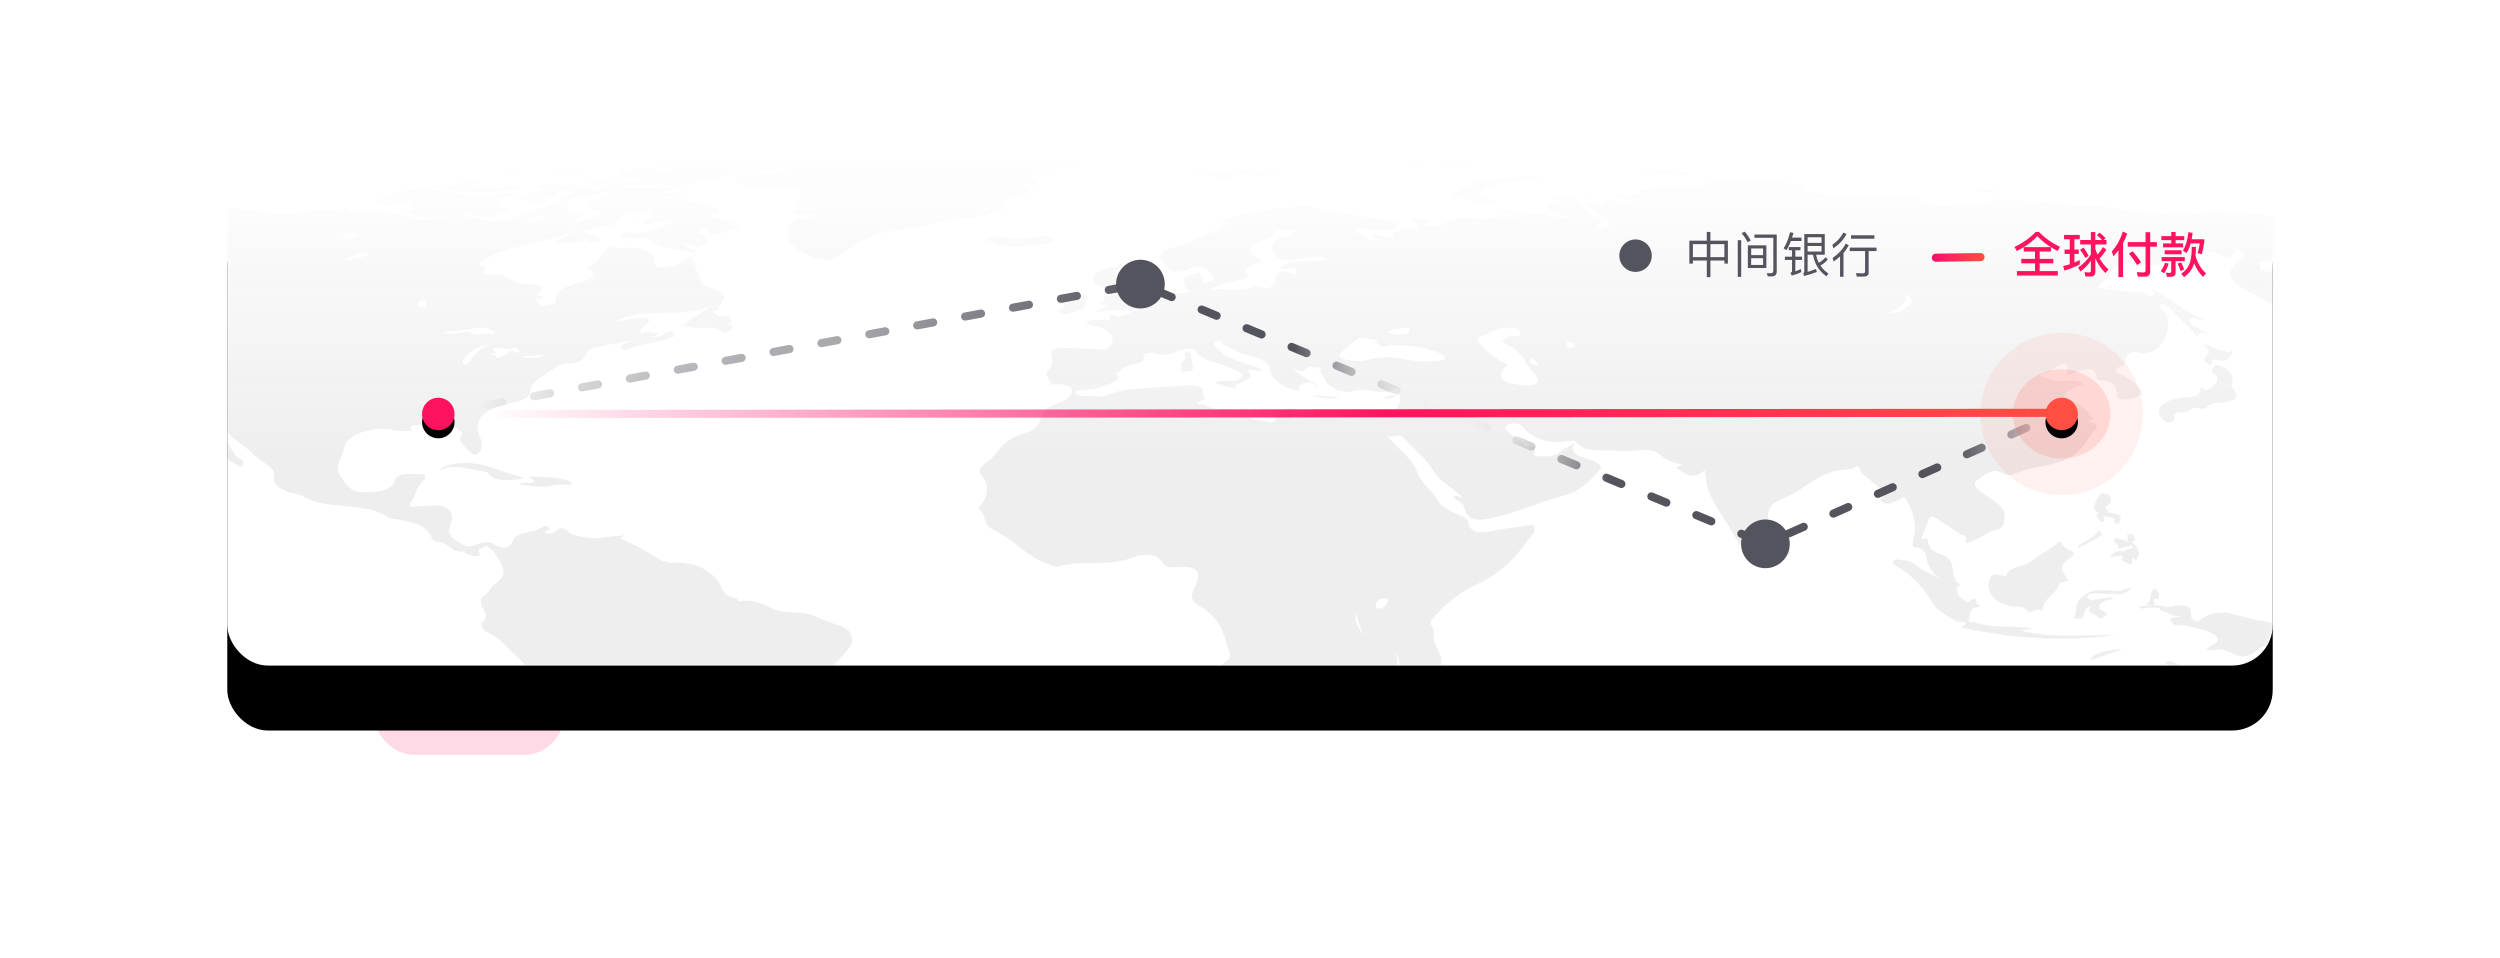 <svg xmlns="http://www.w3.org/2000/svg" xmlns:xlink="http://www.w3.org/1999/xlink" width="616" height="236" viewBox="0 0 616 236">
  <defs>
    <rect id="direct-and-efficient-cn-a" width="504" height="124" x="0" y="0" rx="10"/>
    <filter id="direct-and-efficient-cn-b" width="136.5%" height="248.4%" x="-18.3%" y="-61.3%" filterUnits="objectBoundingBox">
      <feOffset dy="16" in="SourceAlpha" result="shadowOffsetOuter1"/>
      <feGaussianBlur in="shadowOffsetOuter1" result="shadowBlurOuter1" stdDeviation="28"/>
      <feColorMatrix in="shadowBlurOuter1" values="0 0 0 0 0.165   0 0 0 0 0.165   0 0 0 0 0.165  0 0 0 0.16 0"/>
    </filter>
    <linearGradient id="direct-and-efficient-cn-c" x1="50.384%" x2="50.384%" y1="-1.174%" y2="40.788%">
      <stop offset="0%" stop-color="#2A2A2A" stop-opacity="0"/>
      <stop offset="100%" stop-color="#2A2A2A" stop-opacity=".08"/>
    </linearGradient>
    <linearGradient id="direct-and-efficient-cn-e" x1="2.866%" x2="100%" y1="50%" y2="50%">
      <stop offset="0%" stop-color="#54545E" stop-opacity="0"/>
      <stop offset="23.044%" stop-color="#A9A9AE"/>
      <stop offset="42.24%" stop-color="#54545E"/>
      <stop offset="51.459%" stop-color="#54545E"/>
      <stop offset="61.293%" stop-color="#FFF" stop-opacity="0"/>
      <stop offset="71.197%" stop-color="#54545E"/>
      <stop offset="80.758%" stop-color="#54545E"/>
      <stop offset="92.979%" stop-color="#54545E"/>
      <stop offset="100%" stop-color="#54545E" stop-opacity="0"/>
    </linearGradient>
    <circle id="direct-and-efficient-cn-g" cx="52" cy="62" r="4"/>
    <filter id="direct-and-efficient-cn-f" width="425%" height="425%" x="-162.5%" y="-137.5%" filterUnits="objectBoundingBox">
      <feOffset dy="2" in="SourceAlpha" result="shadowOffsetOuter1"/>
      <feGaussianBlur in="shadowOffsetOuter1" result="shadowBlurOuter1" stdDeviation="4"/>
      <feColorMatrix in="shadowBlurOuter1" values="0 0 0 0 1   0 0 0 0 0.075   0 0 0 0 0.373  0 0 0 0.237 0"/>
    </filter>
    <linearGradient id="direct-and-efficient-cn-h" x1="0%" x2="100%" y1="48.635%" y2="51.365%">
      <stop offset="0%" stop-color="#F80F6B"/>
      <stop offset="100%" stop-color="#FF4F42"/>
    </linearGradient>
    <circle id="direct-and-efficient-cn-j" cx="452" cy="62" r="4"/>
    <filter id="direct-and-efficient-cn-i" width="425%" height="425%" x="-162.5%" y="-137.5%" filterUnits="objectBoundingBox">
      <feOffset dy="2" in="SourceAlpha" result="shadowOffsetOuter1"/>
      <feGaussianBlur in="shadowOffsetOuter1" result="shadowBlurOuter1" stdDeviation="4"/>
      <feColorMatrix in="shadowBlurOuter1" values="0 0 0 0 1   0 0 0 0 0.31   0 0 0 0 0.259  0 0 0 0.24 0"/>
    </filter>
    <linearGradient id="direct-and-efficient-cn-k" x1="1.363%" x2="100%" y1="2.401%" y2="2.401%">
      <stop offset="0%" stop-color="#F80F6B" stop-opacity="0"/>
      <stop offset="57.081%" stop-color="#FF135F"/>
      <stop offset="100%" stop-color="#FF4F42"/>
    </linearGradient>
  </defs>
  <g fill="none" fill-rule="evenodd" transform="translate(56 40)">
    <rect width="36" height="38" x="18" y="96" fill="#FF4F42" fill-rule="nonzero" opacity=".5" rx="5"/>
    <rect width="47" height="50" x="36" y="96" fill="#FF135F" fill-rule="nonzero" opacity=".16" rx="10"/>
    <mask id="direct-and-efficient-cn-d" fill="#fff">
      <use xlink:href="#direct-and-efficient-cn-a"/>
    </mask>
    <g fill-rule="nonzero">
      <use fill="#000" filter="url(#direct-and-efficient-cn-b)" xlink:href="#direct-and-efficient-cn-a"/>
      <use fill="#FFF" xlink:href="#direct-and-efficient-cn-a"/>
    </g>
    <path fill="url(#direct-and-efficient-cn-c)" fill-rule="nonzero" d="M468.507,94.687 C467.601,94.438 465.883,95.744 465.937,94.719 C465.979,93.913 464.06,93.513 465.416,92.615 C466.521,92.788 467.524,93.075 468.228,93.566 C468.118,92.982 468.505,92.295 468.046,91.785 C468.285,91.724 468.541,91.607 468.758,91.614 C469.232,91.629 469.778,91.631 469.829,92.026 C469.884,92.445 470.206,93.129 469.944,93.241 C468.712,93.77 469.704,93.736 469.989,94.084 C470.955,95.265 471.565,96.571 470.226,98.153 C469.975,97.9 469.786,97.711 469.503,97.427 C469.141,98.075 469.849,98.669 468.81,99.123 C468.195,98.507 466.33,98.42 466.985,97.255 C467.058,97.125 466.871,96.835 466.84,96.839 C466.095,96.951 465.352,97.083 464.616,97.235 C464.412,97.277 464.233,97.396 464.042,97.479 C464.04,97.33 463.943,97.156 464.05,97.035 C464.74,96.26 465.492,95.549 467.153,95.889 C467.37,95.933 468.079,95.668 468.072,95.608 C468.021,95.11 470.604,95.062 468.946,94.338 C468.988,94.542 468.718,94.745 468.507,94.687 Z M225.995,35.616 C228.672,34.187 230.566,32.125 235.249,32.187 C238.539,32.231 235.592,30.738 235.668,29.997 C235.734,29.357 235.34,28.623 236.228,28.191 C237.197,27.72 238.519,27.486 239.689,27.148 C239.571,27.997 240.969,28.746 240.137,29.721 C242.306,29.286 244.461,29.421 242.311,27.3 C240.229,25.251 239.001,25.329 236.202,26.519 C234.41,27.282 231.96,26.887 231.418,25.744 C230.752,24.342 228.503,22.325 231.759,21.367 C237.137,19.789 241.83,17.842 245.757,15.25 C246.11,15.018 247.711,14.463 245.545,14.392 C244.919,14.371 244.269,14.603 243.549,14.598 C246.954,13.422 250.556,12.509 254.445,11.97 C256.636,11.667 258.817,11.297 261.044,11.123 C264.206,10.877 267.697,10.634 270.384,11.579 C275.143,13.257 280.93,12.851 285.698,14.326 C286.912,14.702 288.793,14.794 288.558,15.766 C288.334,16.693 286.532,16.874 285.132,16.827 C282.539,16.741 279.965,16.499 277.586,16.336 C279.252,17.664 280.333,19.562 284.386,19.283 C283.902,18.646 281.54,18.929 282.235,18.13 C282.881,17.387 284.28,18.269 285.312,18.201 C285.74,18.172 288.366,19.469 287.055,17.551 C286.937,17.377 289.372,16.49 290.779,16.151 C291.545,15.966 293.273,16.906 293.401,16.246 C293.55,15.474 292.213,14.624 291.38,13.643 C292.784,13.775 294.162,13.831 295.44,14.057 C296.056,14.167 297.716,14.527 295.589,14.971 C295.37,15.018 295.242,15.21 295.071,15.334 C295.575,15.483 296.051,15.693 296.589,15.767 C297.41,15.879 297.974,15.628 298.732,15.351 C301.558,14.316 304.254,12.962 308.19,13.909 C309.471,14.217 311.398,13.639 313.037,13.582 C314.092,13.545 315.602,12.311 316.213,13.831 C316.66,13.727 317.108,13.623 317.556,13.519 C317.213,13.303 316.884,13.078 316.525,12.871 C315.688,12.389 313.799,12.808 313.573,11.797 C314.719,11.93 315.851,12.121 317.011,12.187 C321.693,12.451 326.175,13.158 331.011,14.051 C329.546,12.815 326.3,13.157 326.026,11.541 C325.991,11.332 324.748,10.993 325.398,10.868 C327.74,10.419 325.946,7.931 329.109,8.359 C330.435,8.539 332.65,8.635 333.322,9.762 C334.186,11.214 335.481,12.547 337.507,13.535 C338.615,14.077 338.793,14.492 338.058,15.182 C337.685,15.534 337.139,16.233 337.276,16.286 C338.297,16.681 339.03,16.027 339.779,15.786 C340.431,15.577 341.092,14.979 340.404,14.484 C338.688,13.253 336.902,12.05 335.072,10.87 C334.699,10.63 334.202,10.387 334.825,10.197 C337.689,9.321 335.314,9.151 334.035,8.783 C337.212,8.366 337.194,10.242 339.174,10.727 C338.302,9.765 339.005,9.287 340.468,9.269 C341.788,9.253 343.1,9.477 345.356,9.68 C343.887,9.063 343.101,8.733 341.866,8.215 C345.093,8.033 347.593,7.892 350.142,7.749 C349.352,7.52 348.601,7.303 347.852,7.086 C348.843,6.87 349.819,6.623 350.829,6.443 C355.738,5.569 361.213,5.913 365.696,4.865 C369.104,4.07 371.937,3.671 374.787,4.358 C378.845,5.338 383.724,4.124 387.37,5.674 C390.342,6.942 386.213,6.803 386.073,7.526 C390.046,6.638 393.266,8.579 397.377,8.114 C399.974,7.82 402.554,9.152 405.293,8.649 C406.871,8.36 408.092,7.932 409.989,8.011 C413.97,8.176 417.243,8.913 419.952,10.395 C422.425,11.751 425.188,9.86 427.89,10.373 C429.529,10.684 431.694,10.258 433.658,10.161 C433.389,9.908 433.131,9.665 432.873,9.423 C433.686,9.255 434.553,8.907 435.304,8.947 C441.793,9.288 448.36,9.467 454.414,10.771 C454.705,10.833 455.032,10.928 455.326,10.899 C463.873,10.055 470.993,13.136 479.343,12.511 C482.95,12.242 485.787,12.838 488.938,13.299 C487.97,12.936 487.001,12.572 485.645,12.064 C496.662,12.018 506.371,13.439 515.961,15.09 C519.209,15.651 522.674,15.905 526.013,16.339 C527.008,16.469 527.879,16.739 527.975,17.44 C528.225,19.285 526.548,18.924 524.575,18.661 C521.87,18.3 519.485,17.517 516.479,17.491 C515.004,17.478 514.889,17.852 514.338,18.296 C513.483,18.984 514.656,19.018 515.142,19.204 C518.611,20.539 518.622,20.527 515.643,21.42 C513.66,22.014 511.841,22.733 511.195,24.02 C510.934,24.541 510.501,24.302 510.258,24.209 C507.312,23.078 504.019,24.459 500.932,24.395 C500.74,24.391 500.502,24.565 500.286,24.657 C501.622,25.151 499.989,26.707 501.899,26.78 C504.784,26.89 504.963,28.686 508.505,28.998 C506.774,29.232 506.282,29.299 505.791,29.365 C507.788,30.164 506.757,31.485 506.888,32.607 C506.909,32.786 507.558,33.202 506.979,33.09 C504.299,32.57 509.252,38.628 503.027,34.705 C501.29,33.616 499.365,32.626 497.549,31.574 C492.389,28.596 492.263,27.035 496.537,23.328 C497.891,22.157 495.473,21.838 494.851,21.108 C494.645,21.235 494.439,21.362 494.233,21.489 C496.716,22.565 492.863,22.679 493.002,23.399 C491.799,23.331 490.906,23.034 490.223,22.473 C489.23,21.659 487.553,22.008 486.19,22.193 C484.646,22.403 485.051,23.366 484.574,23.974 C483.98,24.731 485.494,24.603 486.094,24.862 C486.346,24.97 486.541,25.119 486.762,25.25 C486.405,25.335 486.021,25.504 485.694,25.491 C483.713,25.411 481.424,26.34 479.714,25.064 C479.32,24.771 477.479,24.456 475.794,25.105 C474.642,25.549 472.639,25.398 471.117,25.275 C468.033,25.027 465.165,24.584 464.084,27.254 C463.66,28.302 462.276,29.293 461.187,30.262 C460.526,30.851 460.963,30.918 461.772,31.022 C462.805,31.155 463.801,31.354 464.836,31.529 C465.162,30.738 463.87,30.856 462.597,30.643 C463.497,30.511 464.355,30.363 464.367,30.388 C465.536,32.88 470.615,31.024 472.742,32.465 C473.02,32.654 473.563,33.238 474.555,32.737 C475.651,32.185 474.217,31.983 474.315,31.278 C479.182,33.597 481.975,36.777 487.142,38.832 C485.558,39.001 484.326,37.816 483.746,38.514 C483.037,39.368 484.244,40.25 485.551,40.83 C486.421,41.217 487.234,41.643 488.434,42.228 C487.082,42.346 485.572,41.129 485.636,43.042 C483.213,40.571 481.053,38.351 478.824,36.153 C478.239,35.577 477.409,34.674 476.259,35.056 C475.492,35.312 476.514,36.247 477.141,36.795 C479.356,38.736 478.052,44.277 475.003,46.203 C473.903,46.898 472.72,47.244 471.257,46.937 C468.414,46.343 468.073,47.642 467.677,48.692 C467.515,49.121 468.023,49.655 467.174,49.988 C464.167,51.168 465.439,51.811 467.335,52.659 C468.753,53.294 469.768,54.244 470.791,55.125 C472.731,56.803 471.678,57.857 468.14,58.372 C466.599,58.596 465.818,58.373 465.675,57.459 C465.399,55.724 465.42,53.85 461.396,53.651 C461.127,53.637 460.709,53.485 460.697,53.366 C460.28,49.18 456.418,51.556 453.141,52.494 C453.272,51.752 453.467,51.022 453.486,50.301 C453.492,50.086 453.086,49.815 452.73,49.714 C452.102,49.535 451.66,49.821 451.113,50.088 C449.784,50.735 449.321,52.003 447.144,52.06 C447.017,52.063 446.747,52.333 446.746,52.468 C446.742,53.032 451.339,54.077 452.244,53.913 C454.016,53.591 456.181,53.727 457.018,54.405 C458.071,55.258 455.57,54.917 455.127,55.407 C454.228,56.402 450.483,57.172 454.26,58.532 C456.221,59.24 457.376,60.638 458.889,61.724 C457.315,62.364 462.131,63.283 458.01,63.736 C462.782,64.557 459.787,66.168 458.871,67.595 C457.417,69.863 456.065,72.042 452.188,73.551 C448.655,74.929 444.391,75.038 441.211,76.415 C438.868,77.432 438.77,77.2 436.947,76.339 C434.92,75.384 432.884,77.134 431.312,78.192 C430.081,79.021 430.525,79.76 431.35,80.545 C433.711,82.801 438.281,84.21 437.917,87.507 C437.784,88.697 438.051,89.981 435.687,90.593 C433.32,91.207 432.016,92.578 429.921,93.348 C429.461,93.518 429.008,93.697 428.552,93.872 C428.479,93.534 428.203,93.169 428.368,92.864 C428.919,91.837 427.346,91.953 426.887,91.572 C425.066,90.059 422.696,88.879 420.745,87.457 C420.317,87.145 419.699,87.152 419.499,87.58 C418.797,89.081 418.139,90.592 417.621,92.108 C417.351,92.9 417.907,93.073 418.805,92.44 C419.261,93.99 419.152,95.572 421.978,96.456 C426.398,97.842 424.41,101.204 426.166,103.45 C426.303,103.628 427.706,104.019 426.458,104.545 C426.327,104.6 426.21,104.641 426.104,104.668 C426.309,105.022 426.315,105.435 426.275,105.947 C426.204,106.813 427.812,107.62 428.694,108.447 C428.722,108.473 428.985,108.454 429.024,108.417 C431.784,105.859 430.329,109.446 431.763,108.956 C431.828,108.934 432.134,109.364 431.201,109.591 C428.674,110.206 429.697,111.625 429.144,112.674 C428.644,113.623 430.332,113.143 430.937,113.379 C434.913,114.936 440.056,113.969 444.785,114.874 C443.636,115.073 442.914,115.199 441.927,115.37 C449.431,117.323 457.621,116.389 465.451,116.507 C451.87,118.241 439.28,117.212 426.996,114.593 C430.348,112.843 426.928,113.508 426.133,113.092 C423.63,111.786 421.252,110.312 420.089,108.406 C418.218,105.365 415.951,102.511 412.351,100.097 C411.444,99.491 409.47,98.851 410.819,97.947 C411.277,97.641 414.689,98.137 415.486,98.816 C417.236,100.312 419.534,101.401 421.89,102.445 C420.076,101.165 419.007,99.587 418.724,97.609 C418.59,96.678 418.287,94.98 415.459,94.796 C415.232,94.782 415.223,93.6 415.409,92.975 C416.459,89.444 415.454,86.176 413.658,82.991 C413.125,82.053 412.556,82.872 412.067,83.066 C410.846,83.551 409.808,84.412 408.158,83.922 C406.556,83.448 407.9,82.627 407.95,81.992 C408.078,80.36 406.1,79.501 404.876,78.371 C403.935,77.505 402.591,76.816 402.279,75.692 C402.137,75.183 401.969,74.217 400.553,75.361 C400.383,75.499 400.019,75.635 399.753,75.643 C391.74,75.872 389.1,80.639 383.536,82.748 C377.268,85.132 380.934,88.327 379.029,90.962 C377.995,92.395 376.419,93.675 374.262,94.433 C372.966,94.889 372.278,93.793 371.986,93.175 C369.791,88.566 365.755,84.375 364.616,79.513 C364.343,78.36 364.264,77.184 364.074,75.878 C362.864,76.611 361.809,77.631 360.314,77.159 C358.913,76.718 357.959,75.808 356.806,75.105 C357.431,74.91 358.057,74.714 358.682,74.519 C356.269,74.084 354.389,73.278 352.986,72.008 C350.572,69.831 346.689,71.498 343.574,71.134 C339.614,70.673 334.422,71.982 332.278,68.744 C332.196,68.621 331.652,68.502 331.408,68.551 C326.245,69.583 321.938,68.465 319.337,65.321 C318.622,64.46 317.524,64.119 316.106,64.432 C314.408,64.807 314.845,65.687 315.488,66.283 C316.701,67.408 318.557,68.328 319.409,69.529 C320.096,70.499 320.311,70.118 321.374,69.83 C322.111,69.631 321.928,70.396 322.144,70.732 C322.507,71.294 321.097,72.41 322.858,72.403 C324.388,72.398 326.282,72.733 327.686,71.771 C328.821,70.993 330.099,70.287 331.962,69.158 C329.861,72.985 336.234,72.603 338.111,74.462 C338.752,75.098 338.534,75.34 338.153,75.782 C336.038,78.246 333.537,80.939 329.563,82.024 C323.639,83.646 318.409,85.97 312.358,87.472 C306.001,89.055 305.414,87.21 304.6,84.554 C304.493,84.21 303.865,83.935 303.496,83.621 C303.007,83.207 301.972,82.583 302.157,82.403 C302.842,81.736 303.508,82.575 304.524,82.642 C301.925,80.357 298.586,78.383 297.177,75.975 C295.374,72.912 292.128,70.463 289.682,67.686 C288.713,66.592 286.883,68.238 285.694,67.308 C288.32,70.286 292.098,73.108 293.177,76.288 C294.136,79.14 297.231,81.137 298.561,83.76 C299.316,85.256 302.494,86.322 304.764,87.443 C306.169,88.138 305.578,89.114 306.139,89.869 C307.691,91.969 310.695,90.999 313.059,90.545 C315.638,90.049 318.315,89.919 320.918,89.335 C322.644,88.948 322.151,90.949 321.883,91.3 C318.322,95.986 315.161,100.729 307.781,104.036 C303.118,106.136 299.799,109.243 296.993,112.463 C295.743,113.902 297.61,114.822 297.289,116.027 C296.648,118.431 299.132,120.417 299.135,122.86 C299.138,126.228 297.707,128.286 292.683,129.945 C289.395,131.035 285.617,132.744 287.675,136.158 C288.68,137.838 287.568,139.676 284.083,140.326 C282.816,140.563 282.307,141.027 282.313,142.079 C282.33,145.026 271.665,153.35 265.057,152.65 C263.165,152.449 260.866,152.612 259.167,153.156 C257.291,153.758 256.412,152.819 255.065,152.686 C255.42,151.864 254.645,151.102 254.628,150.26 C254.596,148.603 253.447,146.722 251.856,145.374 C249.485,143.371 248.723,141.125 248.483,138.846 C248.175,135.931 245.968,133.596 243.88,131.186 C242.504,129.606 243.615,124.496 246.011,123.01 C246.931,122.441 247.251,121.77 247.04,121.139 C245.635,116.955 245.204,112.509 239.556,109.348 C236.164,107.46 238.265,105.307 238.967,103.366 C239.968,100.614 238.41,99.308 233.842,99.746 C232.162,99.907 231.056,99.735 230.401,98.6 C228.904,96.015 225.039,96.584 222.938,97.428 C217.295,99.703 210.533,97.912 204.871,99.558 C203.814,99.865 202.808,99.149 201.828,98.786 C196.421,96.789 193.928,92.981 189.247,90.82 C185.646,89.163 187.442,86.906 185.014,85.398 C184.819,85.278 186.758,83.426 186.96,82.222 C187.258,80.458 187.496,78.791 185.764,77.002 C184.435,75.633 186.722,74.181 188.025,73.129 C189.774,71.719 190.295,69.954 192.403,68.621 C193.703,67.802 194.867,67.104 196.598,66.651 C200.011,65.759 200.112,63.769 200.798,61.947 C201.717,59.521 207.336,59.375 208.1,56.794 C208.468,55.554 207.476,54.919 205.632,54.71 C204.684,54.603 202.687,54.964 202.803,54.691 C203.316,53.483 200.899,52.495 202.102,51.371 C203.294,50.26 203.519,49.069 203.101,47.814 C202.444,45.842 204.44,45.592 207.044,45.709 C209.988,45.841 212.93,46.016 215.875,46.089 C216.396,46.102 217.258,45.77 217.408,45.491 C217.96,44.467 218.673,43.369 217.629,42.328 C216.566,41.27 215.136,40.396 212.845,40.185 C212.241,40.13 211.544,39.864 211.897,39.412 C212.478,38.669 213.812,38.823 214.882,38.794 C216.115,38.761 218.021,39.526 217.381,37.828 C217.198,37.344 218.102,37.585 218.455,37.686 C221.009,38.416 221.973,37.026 223.697,36.55 C224.252,36.397 224.76,36.206 225.237,35.99 C225.151,36.008 225.057,36.023 224.955,36.035 C221.294,36.462 217.477,36.377 213.754,36.971 C214.815,36.436 215.878,35.902 217.031,35.323 C216.059,35.06 212.96,35.074 216.338,34.084 C215.015,32.617 217.748,33 218.416,32.456 C219.002,31.978 218.191,31.188 217.488,31.127 C213.941,30.821 212.993,29.397 213.567,27.772 C213.812,27.079 215.888,26.609 217.179,26.075 C217.436,25.969 217.909,26.05 218.271,26.012 C219.164,25.916 219.175,24.861 220.582,25.307 C219.94,25.887 219.3,26.466 218.611,27.089 C220.756,27.083 222.806,27.223 220.263,28.875 C220.109,28.975 221.089,29.78 221.722,30.154 C223.459,31.181 223.847,32.88 226.572,33.42 C226.831,33.472 227.118,33.985 227.065,34.006 C226.184,34.357 226.451,35.123 225.995,35.616 Z M80.822,8.165 C79.687,9.727 77.339,10.003 74.831,10.198 C73.898,9.687 72.165,9.158 72.015,8.555 C71.802,7.69 73.869,8.406 74.079,8.241 C75.426,7.187 77.248,6.961 79.242,6.909 C79.821,6.894 80.408,6.92 80.994,6.938 C79.607,6.797 78.254,6.427 76.878,6.237 C76.665,6.207 76.333,5.793 76.432,5.729 C76.762,5.515 77.513,5.184 77.663,5.242 C80.21,6.228 82.38,5.012 84.872,5.141 C87.723,5.288 85.95,5.77 85.969,6.295 C86.328,5.574 90.014,7.297 88.638,5.132 C88.444,4.828 90.455,4.604 91.523,4.767 C95.954,5.445 100.018,5.258 103.911,3.89 C100.986,3.651 97.497,4.471 96.178,2.341 C95.636,1.466 102.077,1.037 108.79,1.749 C107.393,1.265 106.732,1.036 105.355,0.559 C115.608,0.171 124.892,-0.641 134.399,-0.447 C142.753,-0.276 151.208,0.454 159.425,0.097 C167.165,-0.239 174.938,-0.601 182.691,-1 L184.647,-1 C189.364,-0.737 194.147,-0.861 198.85,-0.093 C199.248,0.14 196.536,0.506 198.769,0.57 C199.431,0.589 200.501,0.497 201.342,0.479 C204.325,0.414 207.32,0.454 212,0.454 C207.368,1.276 204.419,1.869 201.391,2.311 C199.862,2.534 199.19,3.61 197.29,3.357 C197.646,3.564 198.145,3.743 198.323,3.986 C198.642,4.421 200.359,4.383 199.64,5.155 C198.904,5.946 198.35,5.47 197.621,5.129 C197.375,5.014 196.79,5.111 196.161,5.111 C197.435,5.777 196.256,7.731 200.385,6.481 C197.121,7.963 193.087,7.983 191.305,9.834 C191.197,9.945 190.858,10.104 190.89,10.125 C191.708,10.658 191.938,11.439 190.963,11.663 C189.798,11.932 188.049,12.135 187.075,11.142 C186.963,11.029 186.308,10.95 186.073,11.018 C185.818,11.092 185.646,11.359 185.665,11.538 C185.675,11.634 186.144,11.774 186.435,11.806 C187.447,11.918 188.472,11.99 190.526,12.166 C187.141,12.819 184.662,13.601 182.033,13.745 C175.638,14.093 170.424,16.26 164.545,16.854 C156.795,17.638 154.386,21.059 149.849,23.442 C149.379,23.689 148.785,23.991 148.187,24.021 C144.023,24.234 138.27,20.711 138.25,18.33 C138.239,16.848 137.469,15.536 139.769,14.23 C141.26,13.385 144.901,14.38 144.447,12.586 C144.37,12.283 142.007,13.488 140.31,13.011 C139.902,12.896 139.242,12.64 139.281,12.518 C139.477,11.909 140.242,11.471 141.365,11.381 C142.471,11.292 143.633,11.361 144.763,11.361 C144.756,11.345 144.718,11.226 144.702,11.226 C138.388,11.421 141.377,9.035 141.236,7.647 C141.146,6.763 140.676,6.207 139.155,6.128 C136.256,5.978 133.314,5.827 130.447,5.935 C127.863,6.032 125.921,5.692 124.409,4.463 C124.973,4.433 125.524,4.404 126.136,4.372 C125.625,4.161 125.186,3.98 124.748,3.799 C125.31,3.668 125.845,3.466 126.438,3.417 C130.328,3.092 134.232,2.8 138.037,2.253 C131.717,1.272 126.432,2.798 120.946,3.843 C119.766,4.069 118.052,3.917 117.301,4.323 C112.159,7.105 105.346,5.043 99.509,5.683 C98.803,5.761 98.091,5.827 96.913,5.945 C101.23,6.799 104.854,5.762 108.596,6.107 C109.184,6.161 109.745,6.345 110.318,6.469 C109.87,6.714 109.503,7.117 108.965,7.179 C103.413,7.814 97.703,7.467 92.031,7.309 C90.898,7.278 91.3,6.876 91.719,6.581 C92.015,6.373 92.306,6.162 92.6,5.953 C92.113,5.87 91.54,5.665 91.158,5.732 C90.652,5.819 89.924,6.115 89.945,6.326 C90.012,7.008 89.281,7.396 88.345,7.317 C87.277,7.228 85.667,8.055 85.05,6.761 C84.81,6.257 84.23,6.693 83.872,6.781 C83.007,6.993 82.168,7.027 81.341,6.968 C81.176,7.369 81.089,7.798 80.822,8.165 Z M-69,33.175 C-68.666,32.922 -68.333,32.664 -68,32.408 C-68.342,32.598 -68.676,32.847 -69,33.175 Z M27.82,17.859 C28.548,18.238 29.244,17.608 29.698,18.039 C28.783,18.282 27.891,18.52 26,19.025 C29.333,18.619 31.535,18.352 35,17.932 C33.24,17.932 32.82,17.934 32.398,17.931 C31.215,17.925 31.645,17.68 32.324,17.356 C30.684,17.539 29.312,17.692 27.82,17.859 Z M35,22.833 C32.13,21.421 30.897,23.596 28,23.989 C31.175,24.24 32.973,23.29 35,22.833 Z M48.251,34.045 C46.964,34.095 47.133,34.66 47.01,35.08 C46.877,35.538 48.091,35.742 48.343,35.708 C49.523,35.549 48.55,34.902 49,34.596 C48.981,34.296 49.009,34.016 48.251,34.045 Z M65.967,41.685 C64.778,41.397 64.458,40.584 62.826,40.737 C59.49,41.048 56.372,41.547 53,41.991 C56.16,42.515 58.022,41.83 60.371,41.617 C60.172,41.806 59.736,42.027 59.901,42.093 C61.649,42.786 63.572,41.993 65.407,42.304 C65.611,42.09 66.136,41.726 65.967,41.685 Z M69.748,45.95 C69.069,46.037 68.127,45.904 67.326,45.816 C63.176,45.362 67.986,47.239 65.263,47.198 C64.867,47.192 64.867,47.543 65.617,47.465 C67.031,47.318 65.451,48.716 67.327,48.042 C68.492,47.625 68.985,46.911 69.811,46.31 C70.562,46.4 70.793,47.017 71.797,46.761 C72.108,46.682 72.036,46.213 71.756,45.988 C71.118,45.473 70.502,45.853 69.748,45.95 Z M72,48.232 C69.796,49.131 68.094,50.056 65,49.872 C67.713,49.169 69.376,48.149 72,48.232 Z M58.376,49.896 C58.727,49.777 59.225,49.715 59.405,49.529 C61.003,47.88 61.437,45.712 65,44.894 C62.015,44.754 57.725,47.673 58.014,49.375 C58.044,49.548 58.251,49.722 58.376,49.896 Z M72,14.853 C75.708,14.568 77.399,14.295 78,13.184 C75.758,13.225 75.299,14.282 72,14.853 Z M72,47.933 C73.945,48.019 76.327,48.802 78,47.393 C75.715,47.599 73.857,47.766 72,47.933 Z M145.23,111.998 C147.181,112.92 149.349,113.604 151.387,114.357 C154.174,115.388 154.616,117.795 153.26,119.631 C151.766,121.666 149.542,123.451 147.82,125.412 C147.377,125.918 147.352,126.691 147.521,127.315 C148.516,130.989 147.36,134.419 145.733,137.754 C145.392,138.457 144.543,139.319 142.724,139.427 C139.135,139.641 136.212,140.754 133.997,142.526 C133.752,142.723 133.486,143.089 133.616,143.284 C135.224,145.686 133.59,147.645 132.489,149.677 C132.363,149.91 132.213,150.135 132.074,150.364 C131.784,150.16 131.494,149.957 131.2,149.753 C130.887,150.242 130.579,150.732 130.141,151.427 C130.678,151.225 130.968,151.116 131.298,150.991 C130.325,152.517 129.798,154.226 128.344,155.42 C126.538,156.909 123.63,155.54 121.179,155.334 C122.818,156.865 126.134,157.765 124.73,160.053 C123.873,161.457 121.843,161.56 119.983,161.614 C118.107,161.67 117.648,162.175 118.234,163.278 C119.223,165.142 117.385,164.773 115.823,164.64 C115.348,164.599 114.873,164.543 114.398,164.493 C114.59,164.842 114.757,165.195 114.979,165.536 C115.226,165.917 115.562,166.194 116.264,166.031 C116.93,165.876 117.578,165.913 117.978,166.451 C118.418,167.042 117.601,167.109 117.202,167.33 C116.551,167.692 116.165,168.024 116.704,168.72 C117.221,169.39 117.229,169.955 115.895,170.307 C114.553,170.662 114.316,171.663 115.935,172.139 C118.622,172.932 120.195,173.181 118.333,175.603 C116.428,178.103 121.586,182.208 126.518,182.874 C126.943,182.932 127.351,183.12 127.767,183.248 C127.441,183.336 127.088,183.396 126.794,183.518 C123.201,185.008 119.7,183.884 116.18,182.581 C114.959,182.13 113.535,181.865 112.505,181.264 C109.217,179.35 105.479,177.334 104.463,174.558 C103.808,172.773 101.696,171.455 101.537,169.713 C101.498,169.281 101.616,168.642 102.03,168.486 C102.864,168.172 102.623,169.174 103.64,169.273 C103.106,168.128 102.624,167.049 102.071,165.98 C102.006,165.855 101.553,165.792 101.279,165.7 C101.353,165.932 101.4,166.167 101.506,166.395 C101.731,166.876 102.549,167.564 101.58,167.754 C100.447,167.976 100.434,167.095 100.157,166.614 C98.817,164.289 98.433,161.839 96.313,159.579 C95.517,158.733 96.604,157.303 96.324,156.155 C95.027,150.824 92.58,145.547 91.76,140.188 C91.543,138.763 91.089,137.337 90.805,135.911 C90.256,133.157 87.583,131.311 83.751,130.414 C76.733,128.776 74.6,124.553 70.767,121.214 C68.609,119.341 67.233,117.157 63.966,115.724 C63.089,115.34 62.247,113.675 62.661,113.424 C65.871,111.475 60.327,108.617 63.415,106.666 C64.68,105.869 64.951,104.457 66.202,103.641 C69.484,101.509 67.779,99.177 66.159,96.786 C65.902,96.408 65.816,95.97 65.439,95.647 C64.921,95.205 64.201,94.848 63.567,94.454 C63.206,95.065 61.372,95.183 62.01,96.041 C62.551,96.772 61.986,97.073 61.304,97.04 C60.452,96.999 59.564,96.618 58.726,96.336 C58.569,96.283 58.577,96.005 58.508,95.831 C55.233,96.456 54.649,93.521 51.787,93.505 C51.358,93.503 50.488,93.063 50.432,92.817 C49.68,89.506 45.691,88.586 41.362,87.887 C40.884,87.81 40.198,87.848 39.951,87.666 C34.071,83.336 24.687,85.998 18.455,82.188 C17.633,81.687 16.107,81.656 15.086,81.227 C12.862,80.295 10.98,79.42 11.517,77.4 C12.138,75.086 7.973,73.695 6.286,71.806 C4.065,69.323 -0.57,67.546 -0.79,64.492 C-0.838,63.817 -1.145,63.19 -2.473,62.998 C-2.86,62.943 -3.58,63.025 -3.64,63.162 C-3.943,63.851 -4.258,64.65 -3.372,65.309 C-0.515,67.434 0.476,69.944 2.072,72.319 C2.542,73.02 4.36,73.181 3.975,74.098 C3.857,74.379 3.857,74.774 3.54,74.906 C2.892,75.177 2.746,74.587 2.355,74.455 C-1.561,73.141 -0.743,69.722 -5.254,68.675 C-5.495,68.619 -5.851,68.244 -5.778,68.131 C-3.907,65.231 -7.786,62.641 -9.342,60.054 C-10.039,58.895 -13.724,58.113 -14.51,56.098 C-15.935,52.438 -15.81,49.066 -12.329,46.31 C-9.721,44.256 -8.267,41.856 -6.665,39.5 C-6.43,39.155 -8.554,38.084 -9.663,37.389 C-10.227,37.035 -10.498,36.564 -9.849,36.486 C-6.375,36.07 -8.451,34.462 -8.786,33.482 C-9.094,32.58 -9.697,31.903 -8.086,31.444 C-7.921,31.398 -7.822,31.072 -7.933,31 C-8.185,30.836 -8.66,30.62 -8.921,30.651 C-14.774,31.349 -12.094,28.283 -11.987,27.806 C-11.515,25.719 -13.136,24.767 -16.242,24.319 C-18.729,23.96 -21.264,24.491 -23.62,23.588 C-23.573,23.541 -23.362,23.332 -23.15,23.122 C-23.495,23.137 -24.024,23.071 -24.155,23.18 C-26.603,25.227 -31.413,23.994 -34.845,24.875 C-34.363,24.738 -33.88,24.6 -33.398,24.463 C-37.237,24.463 -39.189,25.981 -41.981,26.722 C-41.613,26.699 -41.243,26.68 -40.878,26.651 C-39.628,26.554 -38.972,25.605 -37.337,26.056 C-38.344,26.561 -39.285,27.116 -40.379,27.552 C-41.093,27.837 -42,27.995 -42.877,28.122 C-43.396,28.197 -44.026,28.1 -44.607,28.081 C-44.437,27.772 -44.266,27.463 -44.096,27.155 C-48.564,28.057 -53.354,28.661 -57.377,29.953 C-60.324,30.901 -63.911,30.391 -67,30.832 C-64.238,30.287 -61.483,29.727 -58.682,29.227 C-54.812,28.536 -50.956,27.838 -47.703,26.477 C-47.451,26.372 -47.355,26.15 -47.186,25.983 C-47.478,25.948 -47.961,25.83 -48.032,25.891 C-48.963,26.686 -49.97,25.315 -51.012,25.714 C-51.627,25.949 -52.578,25.918 -54.01,26.077 C-52.876,25.357 -52.129,24.884 -51.362,24.398 C-52.466,23.98 -54.021,25.087 -54.468,23.997 C-54.824,23.13 -54.054,22.175 -52.68,21.717 C-49.058,20.512 -45.145,19.657 -40.695,19.523 C-39.738,19.494 -38.455,19.227 -38.703,18.695 C-39.02,18.013 -40.105,18.9 -40.537,18.639 C-41.996,17.76 -45.035,19.876 -45.595,17.358 C-45.751,16.658 -44.973,16.708 -44.443,16.703 C-41.486,16.671 -39.04,15.02 -35.585,16.407 C-35.358,16.498 -34.042,16.015 -34.107,15.867 C-34.442,15.109 -34.417,14.21 -36.359,13.726 C-28.186,12.342 -20.462,10.024 -12.141,10.44 C-4.576,10.819 3.304,11.269 11.052,12.623 C14.918,13.3 19.504,12.102 23.71,11.635 C25.621,11.423 27.831,11.896 29.473,11.102 C29.759,13.564 33.299,10.525 34.032,12.22 C37.406,11.325 40.619,13.216 43.991,12.959 C44.664,12.908 46.014,13.222 46.162,13.489 C46.532,14.156 44.995,13.816 44.304,14.322 C48.064,14.192 51.491,14.074 54.918,13.956 C51.473,13.975 48.26,13.693 45.134,12.659 C44.687,12.511 44.38,12.204 44.008,11.971 C44.674,11.767 45.34,11.563 46.094,11.333 C45.983,11.117 43.496,11.004 45.618,10.376 C45.755,10.335 45.659,9.889 45.444,9.727 C45.299,9.617 44.718,9.617 44.394,9.669 C43.321,9.841 42.245,10.023 41.227,10.267 C39.302,10.729 37.59,10.724 36.456,9.425 C41.561,7.359 47.495,5.363 54.122,7.29 C57.05,8.143 60.737,7.734 63.346,9.143 C64.072,7.637 67.302,7.936 69.746,7.458 C70.061,7.396 70.562,7.597 70.977,7.677 C70.715,7.844 70.515,8.098 70.181,8.164 C68.274,8.544 67.639,9.561 66.811,10.454 C66.182,11.132 67.575,10.899 67.953,11.136 C68.452,11.451 70.621,11.543 68.966,12.161 C66.713,13.004 64.281,13.966 61.054,13.055 C60.309,12.845 59.409,12.847 58.217,12.71 C62.222,14.283 66.402,15.314 69.701,13.706 C73.356,11.929 78.664,11.553 81.5,9.377 C83.993,7.473 86.829,6.729 90.89,7.088 C91.364,7.13 91.826,7.256 92.293,7.343 C91.94,7.527 91.646,7.787 91.225,7.881 C89.827,8.194 88.402,8.475 86.955,8.715 C85.722,8.919 83.628,9.169 83.915,9.721 C84.439,10.729 82.371,12.504 86.508,12.782 C87.893,12.875 87.048,13.602 86.337,14.004 C86.042,14.172 86,14.489 85.844,14.738 C86.242,14.746 86.919,14.842 86.996,14.75 C87.821,13.762 89.964,13.937 91.078,13.25 C91.601,12.927 91.935,12.501 92.354,12.122 C91.813,11.981 91.203,11.893 90.747,11.687 C90.115,11.401 86.974,11.585 89.855,10.514 C87.754,10.053 89.28,9.68 89.841,9.348 C94.036,6.866 99.696,7.478 105.093,7.542 C105.437,7.546 105.787,7.606 106.131,7.607 C108.36,7.614 110.634,7.047 112.294,8.801 C113.542,10.121 116.627,9.985 118.694,10.77 C119.544,11.094 120.827,11.167 121.079,11.807 C121.305,12.383 121.021,12.893 119.604,12.999 C118.622,13.073 119.177,13.436 119.795,13.611 C121.12,13.985 122.475,14.324 123.762,14.738 C124.688,15.037 125.526,15.435 126.402,15.788 C124.493,16.476 122.672,17.26 120.646,17.809 C119.683,18.07 118.846,17.525 118.364,16.882 C118.153,16.6 117.437,16.399 116.885,16.256 C116.776,16.228 116.225,16.611 116.142,16.845 C116.045,17.122 116.118,17.669 116.316,17.709 C118.167,18.088 118.382,19.139 117.89,19.701 C117.302,20.375 116.229,21.669 114.044,20.301 C113.583,20.013 112.685,19.959 111.874,19.88 C113.292,20.275 113.08,21.63 115.121,21.662 C115.175,21.663 115.346,22.007 115.276,22.155 C115.238,22.232 114.701,22.315 114.551,22.253 C111.333,20.933 106.325,21.83 104.194,18.974 C103.607,18.189 101.482,18.627 100.062,18.684 C98.931,18.73 97.22,19.203 96.973,18.315 C96.769,17.582 98.742,16.992 99.923,17.223 C104.377,18.091 105.978,15.531 109.262,15.045 C109.485,15.012 109.689,14.339 109.454,14.173 C108.701,13.642 108.847,14.451 108.675,14.413 C106.429,13.919 105.157,15.317 103.121,15.157 C102.787,15.131 102.468,14.982 102.142,14.89 C102.338,14.677 102.437,14.352 102.747,14.272 C103.896,13.975 105.115,13.76 106.354,13.504 C105.65,13.165 103.236,13.352 105.168,12.278 C105.209,12.256 104.628,11.677 104.269,11.634 C103.514,11.545 104.043,12.022 103.955,12.079 C102.995,12.708 101.93,13.282 100.756,13.949 C100.817,13.245 101.115,12.785 102.146,12.587 C97.918,11.338 96.973,13.294 95.801,14.68 C94.817,15.847 92.747,15.808 91.216,16.292 C90.414,16.546 89.482,17.372 88.04,16.78 C88.009,17.861 90.326,17.605 90.733,18.356 C90.995,18.838 92.742,18.841 92.012,19.348 C91.547,19.672 89.819,19.806 89.265,19.554 C87.878,18.924 86.936,19.19 85.946,19.607 C84.327,20.289 82.705,20.142 81,19.347 C82.682,18.965 83.828,18.127 85.221,16.984 C77.868,20.048 68.337,20.449 62.682,24.491 C62.332,24.742 62.223,25.112 62.003,25.426 C65.5,24.902 61.195,28.355 65.432,27.653 C66.7,27.444 68.448,27.979 69.564,28.724 C70.827,29.568 72.544,29.989 74.158,30.033 C77.014,30.111 78.496,30.415 76.716,32.168 C76.355,32.523 76.027,32.913 77.324,32.973 C78.052,33.008 78.059,33.293 77.782,33.613 C77.428,34.022 75.757,32.874 76.19,33.979 C76.391,34.496 77.49,35.393 77.835,35.354 C79.121,35.21 81.024,34.976 80.969,34.092 C80.794,31.267 83.929,30.398 87.514,29.437 C89.533,28.897 91.758,27.77 88.682,26.095 C88.519,26.006 88.489,25.636 88.568,25.618 C91.94,24.849 92.031,22.722 93.641,21.226 C93.831,21.05 94.261,20.764 94.396,20.799 C97.428,21.603 100.693,20.068 104.122,22.213 C106.113,23.462 105.051,23.877 105.205,24.764 C105.354,25.619 106.323,26.278 108.165,25.917 C110.723,25.415 112.283,24.178 114.493,23.175 C115.274,25.357 115.86,27.502 116.855,29.594 C117.445,30.834 120.132,30.829 121.566,32.01 C123.846,33.891 120.633,34.862 121.209,36.293 C121.233,36.353 119.52,36.529 119.942,36.986 C120.222,37.289 120.638,38.281 122.166,37.763 C122.702,37.58 123.944,37.771 123.836,38.212 C123.704,38.748 125.053,39.566 123.317,39.755 C123.314,40.27 124.207,39.408 124.377,40.2 C124.522,40.876 124.157,41.217 123.627,41.604 C123.251,41.879 122.555,42.185 122.066,41.759 C120.049,40.003 117.228,41.112 114.841,40.719 C114.005,40.581 113.152,40.495 112.306,40.385 C112.77,39.914 113.108,39.371 113.724,38.984 C115.532,37.85 117.456,36.777 119.121,35.391 C112.271,38.826 101.619,35.229 95.553,39.323 C97.068,39.041 98.826,38.641 100.664,38.402 C101.753,38.26 103.472,38.01 103.909,38.734 C104.208,39.231 103.079,40.02 102.445,40.621 C101.845,41.19 101.174,41.691 102.192,42.239 C103.374,40.85 105.093,42.734 106.432,41.888 C105.83,42.995 104.721,42.834 103.649,42.738 C105.629,43.318 107.035,42.934 108.238,42.023 C108.589,41.758 109.283,41.658 109.819,41.482 C109.376,41.995 110.959,42.612 109.73,43.1 C106.271,44.474 101.716,44.581 98.464,46.189 C98.308,46.267 97.51,46.061 97.258,45.874 C96.73,45.48 96.948,45.069 97.545,44.81 C98.34,44.467 99.205,44.178 99.87,43.699 C96.003,45.11 89.325,44.671 88.215,47.507 C87.136,50.287 83.119,49.04 81.381,50.286 C78.711,52.207 74.9,53.561 74.599,56.593 C74.399,58.639 70.705,59.033 68.207,59.7 C63.02,61.087 60.807,63.502 62.055,67.013 C62.598,68.539 63.199,70.099 62.016,71.582 C61.476,72.261 60.606,72.119 60.286,71.776 C58.961,70.352 56.627,69.042 57.706,67.243 C58.213,66.402 56.937,65.933 56.236,65.385 C55.547,64.848 54.894,65.51 54.333,65.443 C52.039,65.172 49.841,64.304 47.437,64.684 C46.209,64.879 44.365,64.717 45.599,66.106 C44.199,66.111 42.651,66.389 41.425,66.075 C36.244,64.752 29.261,67.026 28.84,70.207 C28.532,72.589 26.071,74.683 27.902,77.359 C29.081,79.086 30.295,81.3 33.439,81.295 C36.611,81.289 40.548,81.148 41.324,78.273 C41.855,76.331 45.372,76.852 47.801,76.85 C49.254,76.848 48.731,78.075 48.477,78.286 C46.457,79.97 46.453,82.18 45.139,84.028 C44.683,84.672 44.757,84.892 46.032,84.799 C47.373,84.701 48.743,84.682 50.09,84.596 C54.449,84.316 56.313,85.988 54.9,89.618 C54.095,91.708 55.81,92.998 57.974,94.198 C59.739,95.179 61.235,94.182 62.677,93.723 C63.79,93.368 64.856,93.643 65.699,94.1 C69.294,96.056 69.951,94.181 70.579,92.834 C71.182,91.544 72.925,91.481 74.435,91.077 C75.316,90.841 76.391,90.681 76.954,90.261 C77.599,89.78 78.341,89.411 79.112,89.84 C80.047,90.36 78.916,90.573 78.424,90.872 C78.263,90.97 78.502,91.318 78.559,91.551 C79.33,91.39 80.515,91.382 80.805,91.043 C82.596,88.956 83.946,91.256 84.895,91.603 C87.356,92.505 90.187,92.794 92.191,92.492 C93.964,92.224 95.693,92.146 98.282,91.825 C96.402,92.607 96.727,92.668 97.976,93.177 C100.498,94.207 102.715,95.57 104.922,96.88 C106.459,97.793 107.893,98.809 110.116,98.694 C115.04,98.439 118.335,100.149 120.71,102.896 C122.006,104.399 121.629,106.91 125.637,107.434 C125.79,107.454 125.832,108.01 125.896,108.221 C128.969,107.513 131.43,108.567 133.9,109.78 C135.858,110.744 138.289,110.881 140.485,110.936 C142.354,110.982 143.799,111.324 145.23,111.998 Z M68.384,5.665 C69.767,4.745 71.283,6.368 73,6.233 C65.617,7.901 57.948,7.595 50,5.948 C54.199,5.477 58.233,4.661 63.326,4.876 C62.493,5.149 62.033,5.3 60.748,5.722 C63.843,5.429 65.981,7.267 68.384,5.665 Z M62.571,74.469 C65.847,75.204 68.428,76.56 71.649,77.248 C72.14,77.353 72.552,77.602 73,77.784 C72.514,77.913 72.055,78.14 71.537,78.154 C68.736,78.23 65.61,78.776 64.206,76.463 C64.128,76.336 63.552,76.246 63.19,76.188 C59.426,75.578 55.596,74.133 52,76.011 C53.515,74.08 59.096,73.689 62.571,74.469 Z M83.471,79.404 C81.82,79.354 80.37,79.582 78.809,79.847 C77.024,80.15 74.357,79.564 72.077,79.348 C72.03,79.344 71.968,79.065 72.02,79.059 C72.604,78.993 73.209,78.956 73.808,78.91 C73.839,78.963 73.871,79.015 73.902,79.068 C74.539,79.003 75.176,78.938 75.813,78.872 C75.533,78.569 75.431,78.156 74.938,77.981 C73.512,77.476 74.997,77.414 75.303,77.432 C78.371,77.609 81.628,77.435 84.237,78.59 C84.617,78.759 85.063,79.059 84.993,79.242 C84.842,79.637 84.122,79.424 83.471,79.404 Z M83.238,1.525 C84.178,1.761 86.127,1.377 86.944,2.48 C87.232,2.869 86.358,3.256 85.491,3.156 C83.654,2.945 81.83,2.666 80,2.416 C80.483,1.724 81.396,1.414 83.238,1.525 Z M74,2.48 C72.204,2.727 70.409,2.974 68.974,3.172 C67.936,3.072 66.737,3.031 67.051,2.956 C68.628,2.578 70.476,2.304 72.626,2.341 C73.085,2.349 73.542,2.431 74,2.48 Z M131.01,178.01 C130.89,177.624 131.835,177.516 132.993,177.562 C133.858,177.782 135.397,177.379 135.998,177.93 C136.063,177.989 134.584,178.23 133.823,178.386 C133.251,177.835 131.246,178.767 131.01,178.01 Z M409,37.38 C411.687,37.256 413.129,36.145 414.29,35.379 C415.444,34.62 415.216,33.353 413.428,32.374 C414.01,34.54 412.316,36.046 409,37.38 Z M330.851,45.716 C331.056,45.774 331.95,45.504 331.98,45.363 C332.132,44.656 331.402,44.226 330,44.055 C330.329,44.615 329.515,45.338 330.851,45.716 Z M315.327,49.986 C312.494,52.782 313.784,54.551 319.142,54.868 C321.529,55.009 323.983,54.796 322.599,52.65 C322.212,52.051 321.589,51.513 321.122,50.932 C319.414,48.813 318.71,46.334 315.226,44.846 C314.685,44.615 314.339,44.223 313.901,43.905 C315.363,43.952 315.197,42.279 316.642,42.681 C318.799,43.086 318.715,42.556 318.591,41.781 C318.373,40.43 316.467,40.765 315.328,40.732 C312.513,40.651 310.999,42.264 308.769,42.991 C308.326,43.135 307.851,43.818 308.044,44.028 C309.824,45.967 311.555,47.939 314.583,49.313 C314.936,49.473 315.433,49.883 315.327,49.986 Z M323,49.522 C322.428,49.037 321.951,48.632 321.473,48.227 C321.306,48.478 320.982,48.743 321.001,48.976 C321.059,49.683 321.753,49.81 322.39,49.894 C322.537,49.914 322.734,49.691 323,49.522 Z M288.482,48.231 C291.324,48.839 294.342,49.25 297.553,48.974 C298.823,48.865 300.624,48.806 299.785,47.799 C298.345,46.076 289.286,44.399 285.835,45.265 C283.506,45.85 284.12,44.179 282.411,44.409 C282.68,44.186 282.949,43.964 283.435,43.563 C281.515,44.175 280.025,42.669 278.699,43.453 C276.876,44.534 275.654,45.843 274.271,47.077 C273.525,47.743 274.449,48.298 275.472,48.56 C277.216,49.006 279.248,49.116 281.119,48.66 C283.505,48.079 285.778,47.652 288.482,48.231 Z M263.728,60.998 C269.907,63.404 276.945,62.804 283.728,63.042 C286.364,63.135 289.718,59.639 288.864,57.715 C288.576,57.068 289.039,55.139 287.22,56.006 C283.819,57.629 281.077,55.294 277.654,56.322 C275.108,57.087 271.537,55.685 270.652,53.862 C270.184,52.903 269.635,52.002 268.94,51.105 C268.834,50.969 270.412,51.083 269.345,50.673 C268.77,50.451 267.874,50.443 267.117,50.431 C265.674,50.408 265.332,52.501 262.8,50.733 C263.835,52.694 266.67,53.402 268.754,55.121 C267.136,54.654 267.055,53.837 265.914,54.237 C264.527,54.723 263.417,55.306 264.322,56.322 C259.347,55.605 257.264,52.967 256.944,51.017 C256.407,47.775 251.548,48.102 248.964,46.671 C247.736,45.993 246.467,45.336 245.176,44.694 C244.826,44.52 245.494,43.837 244.236,44.126 C243.505,44.294 242.935,44.379 243.292,44.998 C244.219,46.607 246.155,47.76 248.471,48.707 C250.327,49.468 252.412,50.048 254.327,50.764 C254.64,50.882 254.611,51.29 254.74,51.563 C254.35,51.468 253.971,51.354 253.569,51.283 C253.071,51.195 252.539,51.074 252.051,51.107 C251.846,51.121 251.469,51.584 251.591,51.69 C254.153,53.937 247.585,53.942 248.485,55.757 C247.15,55.452 245.79,55.177 244.494,54.825 C244.052,54.705 243.773,54.393 243.42,54.168 C243.952,54.059 244.472,53.881 245.018,53.852 C246.795,53.755 249.188,54.241 249.923,52.983 C250.673,51.701 248.266,51.216 246.845,50.572 C243.974,49.273 239.826,48.833 238.55,46.416 C238.301,45.946 236.73,45.544 235.175,46.162 C233.34,46.892 231.499,47.992 228.648,47.064 C227.721,46.762 225.504,46.879 225.779,47.755 C226.257,49.279 224.415,49.473 222.885,49.853 C221.099,50.297 220.213,51.151 219.181,51.975 C218.532,52.494 220.297,52.791 219.235,53.541 C216.935,55.169 214.218,55.976 210.599,56.05 C209.887,56.065 208.825,56.258 209.024,56.843 C209.121,57.127 209.978,57.577 210.391,57.55 C212.786,57.389 215.288,58.195 217.65,57.07 C219.056,56.401 221.186,56.074 223.087,55.904 C227.976,55.469 232.913,55.159 237.855,54.92 C238.712,54.879 239.664,55.431 240.572,55.709 C239.317,56.751 242.492,58.426 239.075,59.17 C239.044,59.177 239.174,59.522 239.218,59.521 C241.359,59.492 242.323,60.938 244.698,60.817 C246.701,60.714 248.218,61.387 249.844,62.26 C251.677,63.246 254.639,63.594 257.194,64.065 C257.837,64.183 258.421,63.582 258.37,63.047 C258.194,61.223 261.125,59.987 263.728,60.998 Z M285.953,108.142 C286.169,107.608 285.603,107.462 285.076,107.466 C283.435,107.481 283.092,108.253 283.028,109.161 C282.997,109.608 282.806,110.114 284.093,109.931 C285.247,109.636 285.64,108.913 285.953,108.142 Z M289,126.656 C288.344,124.6 289.344,122.747 288,120.816 C288.621,122.835 287.712,124.677 289,126.656 Z M280,116.644 C279.348,114.833 278.369,113.109 278.261,110.804 C277.352,113.385 279.034,114.916 280,116.644 Z M251.119,27.239 C252.005,28.459 250.757,28.624 249.534,28.975 C246.956,29.717 243.862,29.884 242,31.54 C245.653,30.656 249.717,32.176 253.185,30.66 C253.385,30.573 253.828,30.605 254.089,30.676 C257.21,31.528 258.052,30.453 258.283,28.824 C258.392,28.055 258.533,27.244 259.853,26.895 C260.275,26.783 260.959,26.997 261.494,27.112 C262.104,27.244 262.466,28.007 263.283,27.474 C263.598,27.269 263.641,26.693 263.399,26.427 C262.974,25.96 262.18,25.874 261.298,26.133 C260.809,26.277 260.214,26.283 259.667,26.352 C259.643,26.138 259.462,25.837 259.625,25.727 C260.039,25.448 260.621,25.214 261.084,25.009 C264.079,23.68 267.81,25.003 271,23.758 C269.191,22.988 267.593,23.342 265.951,23.498 C263.321,23.747 259.917,24.873 258.383,22.965 C257.108,21.383 256.489,19.129 261.101,18.329 C261.943,18.183 262.449,17.307 263.112,16.768 C261.203,16.533 258.83,16.121 258.009,17.485 C257.344,18.592 256.311,19.02 254.807,19.421 C251.28,20.363 251.026,21.815 253.809,23.389 C255.481,24.337 254.264,25.059 252.683,25.37 C250.981,25.705 250.632,26.57 251.119,27.239 Z M292,40.718 C289.926,40.945 287.519,40.825 286.082,41.724 C285.382,42.163 289.334,42.634 290.628,42.237 C291.85,41.862 290.429,41.052 292,40.718 Z M503.198,136.536 C504.255,138.279 505.106,140.087 506.022,141.871 C506.27,142.357 506.85,141.869 507,141.872 C505.248,145.493 502.713,149.008 497.815,151.652 C493.537,153.971 489.684,156.675 485.399,158.751 C483.234,159.801 478.873,161.831 475.295,160.331 C474.324,159.925 472.982,160.898 471.51,160.5 C469.154,159.864 467.438,159.481 469.199,157.298 C469.624,156.774 467.191,156.019 469.445,154.867 C468.145,155.288 467.4,156.169 466.079,155.858 C467.382,155.024 468.709,154.176 470.038,153.328 L469.757,153.105 C468.264,153.834 466.777,154.566 465.284,155.29 C465.051,155.402 464.61,155.589 464.554,155.554 C464.274,155.379 463.881,155.157 463.903,154.925 C464.225,151.544 461.118,150.602 455.785,151.17 C449.806,151.807 444.464,154.811 438.291,154.297 C437.113,154.199 435.537,155.006 434.162,155.424 C431.884,156.116 430.203,155.672 429.011,154.633 C428.869,154.51 430.18,153.738 430.625,153.213 C433.189,150.198 433.292,147.15 432.828,144.098 C432.767,143.705 432.257,143.317 433.265,142.89 C434.259,142.468 433.841,143.352 434.691,143.147 C433.354,141.642 434.765,140.134 436.1,138.816 C437.746,137.196 440.739,136.554 443.365,135.973 C448.015,134.945 453.488,135.113 455.739,131.177 C455.941,130.825 456.803,130.565 457.358,130.263 C457.601,130.513 457.843,130.764 457.922,130.845 C460.861,129.622 462.236,127.091 466.336,126.71 C466.693,126.676 467.248,126.695 467.378,126.831 C470.119,129.703 471.445,126.805 473.053,125.739 C473.882,125.189 474.575,124.67 475.754,124.41 C476.534,124.239 479.437,125.194 477.554,123.307 C477.508,123.261 477.757,122.999 477.881,122.983 C478.272,122.933 478.849,122.844 479.035,122.963 C480.811,124.091 483.044,124.479 485.801,124.061 C486.939,123.888 486.726,124.476 486.596,124.739 C486.23,125.481 484.03,126.091 485.676,126.967 C485.394,127.108 485.111,127.249 484.828,127.39 C483.825,126.421 483.204,127.449 482.762,127.824 C481.997,128.473 483.179,128.647 483.611,128.916 C484.754,129.628 486.261,130.13 487.262,130.906 C489.594,132.72 491.103,131.356 492.261,129.902 C493.758,128.029 494.823,126.062 496.226,124.164 C496.676,123.557 497.609,123.042 498.322,122.485 C498.59,123.14 498.882,123.789 499.112,124.453 C499.211,124.739 499.185,125.054 499.242,125.616 C499.523,125.03 499.666,124.731 499.81,124.432 C499.805,125.065 499.884,125.674 498.964,126.254 C498.628,126.466 498.735,126.944 498.64,127.3 C499.069,127.215 499.589,127.005 499.91,127.066 C501.052,127.28 500.865,128.032 500.809,128.605 C500.558,131.142 498.548,134.08 503.435,135.339 C504.469,135.606 502.911,136.065 503.198,136.536 Z M511.76,121.579 C512.051,122.05 512.992,122.334 513.607,122.719 C513.789,122.833 513.872,122.999 514,123.141 C513.715,123.203 513.365,123.349 513.155,123.314 C510.162,122.809 506.142,123.147 505.498,120.686 C505.244,119.725 503.785,119.393 502.356,119.299 C501.139,119.219 500.407,119.929 499.722,120.554 C497.433,122.649 495.127,121.446 493.544,120.814 C492.296,120.317 491.659,119.665 489.713,120.193 C489.119,120.354 488.308,120.157 487.597,120.124 C488.021,119.755 488.319,119.277 488.891,119.033 C491.715,117.833 490.255,116.648 489.061,116.074 C487.095,115.13 484.505,114.53 481.966,114.036 C481.164,113.88 480.328,114.575 479.357,113.594 C477.531,111.758 480.476,112.325 481.759,111.75 C478.924,112.155 478.086,110.847 476.371,110.365 C476.132,110.297 476.118,110.016 476,109.834 C477.853,110.032 479.443,109.007 481.433,109.148 C485.225,109.418 483.036,111.517 484.311,112.536 C484.751,112.889 485.083,113.447 485.819,112.902 C490.75,109.259 494.673,111.616 498.729,112.474 C501.588,113.08 505.383,113.44 506.391,115 C507.177,116.223 509.194,116.376 509.968,117.331 C510.036,117.416 510.083,117.581 509.996,117.633 C506.094,119.976 510.977,120.32 511.76,121.579 Z M453.796,103.15 C453.353,103.225 452.891,103.262 452.471,103.386 C452.055,103.509 451.359,103.73 451.338,103.89 C451.05,106.151 447.278,107.629 447.383,109.969 C447.391,110.15 447.042,110.371 446.859,110.573 C446.128,109.387 444.426,111.671 443.523,110.412 C443.168,109.918 442.042,109.518 441.156,109.485 C436.392,109.306 433.407,106.787 434.099,103.075 C434.434,102.168 434.836,101.057 437.119,101.771 C437.457,101.877 437.891,101.866 438.28,101.909 C438.838,99.457 442.857,99.806 444.76,98.104 C446.575,96.484 449.555,95.331 451.312,93.451 C451.738,92.995 451.756,93.585 451.92,93.769 C452.447,94.359 452.809,95.167 453.63,95.454 C456.377,96.412 454.339,97.201 453.166,98.145 C451.294,99.654 452.269,100.977 453.157,102.276 C453.359,102.572 453.583,102.859 453.796,103.15 Z M317.956,125.554 C318.165,125.339 318.161,124.774 318.893,125.073 C320.427,125.7 320.253,129.315 319.066,130.125 C318.477,130.528 318.768,131.503 318.308,132.249 C316.336,135.459 314.582,138.721 312.739,141.959 C312.064,143.149 310.364,143.195 309.006,143.327 C307.761,143.449 306.742,142.868 306.541,141.93 C306.322,140.913 306.214,139.882 306,138.495 C309.781,136.65 307.431,133.534 309.076,131.003 C309.373,130.547 309.795,130.489 310.269,130.414 C314.209,129.786 315.974,127.602 317.956,125.554 Z M493.878,54.487 C493.6,55.032 494.175,55.709 494.559,56.269 C496.046,58.45 493.539,59.105 490.54,59.27 C489.043,59.353 488.355,59.751 487.631,60.342 C487.288,60.622 486.947,61.057 486.354,60.769 C484.24,59.744 483.094,61.685 482.273,61.606 C478.079,61.199 480.736,63.401 479.121,63.923 C478.033,64.274 477.566,63.977 477.187,63.61 C474.224,60.753 476.991,58.107 483.442,57.851 C486.023,57.748 485.806,56.865 486.122,55.984 C486.199,55.77 486.379,55.561 486.512,55.35 C486.666,55.487 486.795,55.638 486.982,55.758 C487.172,55.882 487.516,56.097 487.624,56.063 C488.175,55.889 488.904,55.701 489.146,55.421 C490.122,54.288 491.144,53.176 489.416,52.057 C488.552,51.499 489.189,50.63 489.79,49.896 C492.785,50.146 494.832,52.618 493.878,54.487 Z M465.04,106.359 C463.097,106.296 461.675,106.239 460.244,106.208 C459.488,106.191 458.859,106.283 458.454,106.683 C457.942,107.188 458.675,107.462 459.075,107.772 C459.524,108.122 460.077,107.718 460.602,107.64 C461.72,107.474 462.853,107.33 463.989,107.221 C464.236,107.197 464.517,107.358 464.782,107.433 C464.546,107.528 464.335,107.655 464.069,107.712 C461.04,108.359 460.254,109.777 462.489,110.672 C463.87,111.227 462.589,111.784 462.112,112.336 C462.069,112.387 461.093,112.385 461.091,112.365 C460.999,111.371 457.882,110.998 459.098,109.736 C459.148,109.684 458.924,109.591 458.828,109.517 C458.565,109.66 458.143,109.795 458.067,109.946 C457.721,110.627 457.466,111.313 457.194,111.998 C457.055,112.344 456.569,112.511 455.903,112.465 C455.543,112.44 454.955,112.249 455.003,112.171 C455.951,110.627 454.993,109.157 456.617,107.479 C458.618,105.418 460.811,105.103 464.533,105.572 C465.029,105.635 465.573,105.677 466.101,105.657 C467.21,105.614 467.642,104.764 468.995,105.006 C469.035,105.013 468.81,105.304 468.637,105.448 C467.682,106.243 466.35,106.597 465.04,106.359 Z M247.917,3.565 C246.797,4.161 245.86,4.063 244.764,3.795 C242.579,3.259 239.535,3.216 238.189,2.191 C237.645,1.777 238.384,1.804 239.043,1.794 C245.325,1.691 251.607,1.582 257.893,1.503 C258.588,1.495 259.297,1.659 260,1.743 C259.32,1.895 258.663,2.156 257.954,2.178 C255.99,2.238 254.004,2.199 251.476,2.199 C252.884,2.459 253.761,2.637 254.676,2.784 C255.577,2.929 256.517,3.042 257.73,3.208 C255.559,3.6 253.986,3.699 252.228,3.015 C250.198,2.227 248.655,3.172 247.917,3.565 Z M302.356,8.612 C301.087,8.133 303.554,7.049 304.38,6.297 C306.517,4.356 310.401,3.976 314.451,3.795 C316.941,3.684 319.398,3.327 321.889,3.176 C322.559,3.135 323.295,3.438 324,3.583 C323.374,3.76 322.783,3.999 322.116,4.102 C319.12,4.569 315.849,4.523 313.085,5.41 C307.217,7.297 307.152,7.825 312.738,9.741 C308.772,10.055 305.14,9.666 302.356,8.612 Z M203.85,19.131 C204.575,19.652 202.491,19.8 201.451,19.987 C197.363,20.726 193.099,20.963 188.784,20.319 C190.243,19.437 187.945,19.695 186,19.614 C187.535,19.436 188.292,19.349 189.944,19.157 C188.325,19.121 187.563,19.104 186.136,19.072 C188.287,18.559 189.229,17.766 192.062,18.729 C193.255,19.135 197.069,18.719 199.272,18.339 C202.006,17.868 203.136,18.618 203.85,19.131 Z M461.37,81.796 C461.544,81.359 463.601,81.779 463.634,81.88 C463.888,82.659 464.695,83.53 463.623,84.316 C462.714,84.984 462.333,85.244 463.576,85.729 C464.439,86.066 462.942,85.879 463.021,86.149 C464.401,86.438 465.743,86.691 466.992,87.042 C467.082,87.068 466.391,87.228 465.917,87.15 C467.455,87.615 465.657,88.466 466.339,89.11 C465.436,88.998 464.672,89.008 464.933,88.317 C465.399,87.084 462.942,87.809 462.589,87.072 C462.554,86.999 462.072,87.228 462.272,87.468 C462.564,87.817 462.771,88.189 462.083,88.558 C461.99,88.607 461.594,88.56 461.54,88.486 C461.153,87.964 460.817,87.423 460.464,86.887 C461.67,86.552 460.86,86.344 460.564,86.062 C459.134,84.699 460.807,83.202 461.37,81.796 Z M205.129,36.932 C204.658,36.371 205.596,36.143 205.985,35.801 C206.269,35.552 206.832,35.371 205.995,35.046 C205.276,34.767 205.844,34.265 205.767,33.869 C207.452,33.958 208.1,32.633 209.399,32.374 C210.521,32.575 212.361,32.834 211.938,33.3 C211.005,34.328 211.777,35.862 210.095,36.512 C209.238,36.844 208.225,36.96 207.304,37.213 C206.489,37.437 205.62,37.516 205.129,36.932 Z M493.999,46.436 C493.974,48.086 492.823,49.415 490.281,48.746 C488.557,48.293 489.088,49.154 489.083,49.752 C487.639,50.332 487.823,48.977 487,48.818 C487.409,48.4 487.045,47.904 487.82,47.402 C488.814,46.759 487.933,46.035 487.44,45.438 C487.315,45.286 487.221,45.118 487.113,44.957 C487.419,44.944 487.841,44.827 488.014,44.935 C489.504,45.86 491.212,46.415 493.154,46.736 C493.782,46.84 494.013,45.501 493.999,46.436 Z M468.106,164.222 C468.758,163.049 469.026,161.748 470.711,160.865 C471.48,162.423 475.276,160.935 474.984,161.545 C474.124,163.34 471.82,164.649 469.225,165.026 C468.136,165.103 467.804,164.766 468.106,164.222 Z M359.723,3.172 C355.903,2.997 352.577,2.861 349.271,2.676 C348.771,2.649 347.953,2.376 348.002,2.256 C348.094,2.034 348.627,1.723 349.134,1.653 C353.3,1.079 356.497,2.324 360.259,2.542 C360.573,2.56 360.756,2.874 361,3.051 C360.413,3.106 359.825,3.162 359.723,3.172 Z M380,94.898 C380.459,94.055 380.897,93.251 381.335,92.448 C383.764,93.322 384.828,94.634 384.996,96.118 C385.092,96.982 383.454,97.53 382.103,97.445 C379.04,97.252 381.021,95.701 380,94.898 Z M459,122.438 C459.111,122.273 459.165,122.08 459.343,121.949 C461.228,120.567 463.582,120.092 467,119.981 C464.125,120.978 461.993,121.729 459.846,122.452 C459.619,122.529 459.285,122.447 459,122.438 Z M474.781,108.436 C474.856,108.591 475.359,109.009 474.636,109.107 C474.119,109.177 473.431,109.121 473.094,108.897 C472.738,108.661 473.505,108.367 473.561,108.243 C473.882,107.53 473.89,106.769 474.101,106.031 C474.209,105.656 474.52,105.295 474.718,104.963 C476.018,105.648 476.223,106.551 475.804,107.607 C475.263,107.591 474.263,107.366 474.781,108.436 Z M477,109.923 C475.606,109.695 474.194,109.532 472.567,109.884 C471.538,110.107 471.336,109.73 471.117,109.603 C470.688,109.354 471.533,109.319 472.081,109.275 C474.421,109.084 476.675,108.979 478,109.704 C477.831,110.002 477.501,110.006 477,109.923 Z M460.749,91.018 C460.807,90.921 461.133,90.858 461.335,90.779 C461.56,91.162 462.185,91.753 461.947,91.894 C460.169,92.954 458.223,93.924 456.281,94.951 C456.216,94.92 455.98,94.855 456.001,94.812 C456.097,94.613 456.176,94.37 456.42,94.234 C458.142,93.27 459.957,92.351 460.749,91.018 Z M309,-0.196 C304.868,1.352 300.746,-0.268 295.868,0.515 C295.986,0.564 296.104,0.615 296.223,0.669 C292.231,0.412 289.615,0.243 287,0.075 C289.607,-0.07 292.376,-0.898 295.803,0.49 C300.615,-1.494 304.709,-1.254 309,-0.196 Z M430,6.509 C432.74,6.784 434.87,6.997 437,7.21 C434.541,7.442 432.231,7.464 430,6.509 Z M236.589,48.766 C236.557,48.722 236.494,48.637 236.411,48.522 C236.503,48.649 236.559,48.726 236.589,48.766 Z M237.348,46.812 C237.336,46.797 237.323,46.781 237.307,46.762 C237.595,48.368 237.752,49.429 237.982,50.485 C238.169,51.343 236.853,51.576 235.864,51.564 C234.519,51.547 235.344,50.856 235.114,50.475 C234.443,49.362 237.001,48.489 235.701,47.318 C235.23,46.895 236.563,46.779 237.14,46.558 C237.219,46.654 237.296,46.749 237.348,46.812 Z M285.698,58.229 C285.437,58.211 285.231,58.027 285,57.919 C285.48,57.804 285.943,57.668 286.445,57.581 C286.916,57.499 287.428,57.467 288,57.405 C287.456,57.868 286.972,58.314 285.698,58.229 Z M274,57.829 C271.643,58.618 269.9,58.084 268.145,57.76 C268.024,57.738 268.045,57.527 268,57.405 C269.863,57.537 271.726,57.668 274,57.829 Z" mask="url(#direct-and-efficient-cn-d)"/>
    <path stroke="url(#direct-and-efficient-cn-e)" stroke-dasharray="4 8" stroke-linecap="round" stroke-linejoin="round" stroke-width="2" d="M52,62 C108.111,51.621 164.222,41.242 220.333,30.863 C223.379,30.3 226.523,30.633 229.383,31.822 L372.648,91.36 C376.703,93.045 381.273,92.99 385.286,91.206 L451,62"/>
    <circle cx="225" cy="30" r="6" fill="#54545E"/>
    <use fill="#000" filter="url(#direct-and-efficient-cn-f)" xlink:href="#direct-and-efficient-cn-g"/>
    <use fill="#FF135F" xlink:href="#direct-and-efficient-cn-g"/>
    <circle cx="379" cy="94" r="6" fill="#54545E"/>
    <g fill="#54545E" fill-rule="nonzero" transform="translate(343 17)">
      <circle cx="4" cy="6" r="4"/>
      <path d="M21.556,0.148 L22.444,0.148 L22.444,2.308 L26.752,2.308 L26.752,7.948 L25.888,7.948 L25.888,7.192 L22.444,7.192 L22.444,11.284 L21.556,11.284 L21.556,7.192 L18.124,7.192 L18.124,7.948 L17.26,7.948 L17.26,2.308 L21.556,2.308 L21.556,0.148 Z M18.124,6.352 L21.556,6.352 L21.556,3.148 L18.124,3.148 L18.124,6.352 Z M22.444,6.352 L25.888,6.352 L25.888,3.148 L22.444,3.148 L22.444,6.352 Z M31.672,3.448 L36.232,3.448 L36.232,9.04 L31.672,9.04 L31.672,3.448 Z M35.428,8.272 L35.428,6.628 L32.488,6.628 L32.488,8.272 L35.428,8.272 Z M32.488,5.86 L35.428,5.86 L35.428,4.216 L32.488,4.216 L32.488,5.86 Z M37.576,11.104 L36.568,11.104 L36.352,10.3 L37.396,10.324 C37.756,10.324 37.948,10.072 37.948,9.592 L37.948,1.6 L33.292,1.6 L33.292,0.796 L38.788,0.796 L38.788,9.832 C38.788,10.672 38.38,11.104 37.576,11.104 Z M29.188,2.188 L30.028,2.188 L30.028,11.212 L29.188,11.212 L29.188,2.188 Z M30.928,0.088 C31.48,0.748 31.972,1.468 32.392,2.26 L31.624,2.668 C31.168,1.828 30.676,1.084 30.136,0.436 L30.928,0.088 Z M42.064,0.22 L42.904,0.388 C42.796,0.796 42.688,1.18 42.568,1.552 L44.896,1.552 L44.896,2.38 L42.28,2.38 C41.968,3.208 41.596,3.964 41.176,4.648 L40.48,4.204 C41.212,3.004 41.74,1.684 42.064,0.22 Z M41.752,3.88 L44.632,3.88 L44.632,4.672 L43.372,4.672 L43.372,6.244 L45.028,6.244 L45.028,7.048 L43.372,7.048 L43.372,9.868 C43.816,9.724 44.26,9.52 44.716,9.28 L44.86,10.024 C44.176,10.384 43.384,10.672 42.496,10.9 L42.16,10.192 C42.424,10.12 42.556,10 42.556,9.832 L42.556,7.048 L40.792,7.048 L40.792,6.244 L42.556,6.244 L42.556,4.672 L41.752,4.672 L41.752,3.88 Z M46.396,3.616 L46.396,4.984 L49.828,4.984 L49.828,3.616 L46.396,3.616 Z M49.828,2.848 L49.828,1.456 L46.396,1.456 L46.396,2.848 L49.828,2.848 Z M50.812,6.388 L51.364,6.94 C50.824,7.588 50.212,8.08 49.54,8.416 C50.032,9.184 50.692,9.832 51.508,10.372 L51.052,11.104 C49.216,9.808 48.112,8.032 47.728,5.764 L46.396,5.764 L46.396,9.988 C47.092,9.796 47.788,9.556 48.472,9.256 L48.664,10.012 C47.824,10.36 46.768,10.696 45.496,11.008 L45.316,10.288 C45.484,10.228 45.58,10.144 45.58,10.024 L45.58,0.676 L50.62,0.676 L50.62,5.764 L48.496,5.764 C48.628,6.496 48.844,7.156 49.156,7.756 C49.732,7.444 50.284,6.988 50.812,6.388 Z M57.1,0.964 L62.848,0.964 L62.848,1.816 L57.1,1.816 L57.1,0.964 Z M56.776,4.012 L63.376,4.012 L63.376,4.864 L61.432,4.864 L61.432,10.108 C61.432,10.804 61.036,11.152 60.268,11.152 L58.504,11.152 L58.324,10.3 C58.9,10.336 59.44,10.36 59.968,10.36 C60.352,10.36 60.556,10.204 60.556,9.892 L60.556,4.864 L56.776,4.864 L56.776,4.012 Z M55.204,0.304 L55.984,0.664 C55.312,1.996 54.232,3.172 52.744,4.192 L52.492,3.328 C53.74,2.44 54.64,1.432 55.204,0.304 Z M55.768,3.04 L56.548,3.4 C56.2,4.072 55.768,4.72 55.24,5.32 L55.24,11.2 L54.388,11.2 L54.388,6.196 C53.908,6.628 53.392,7.048 52.816,7.444 L52.564,6.58 C54.028,5.548 55.096,4.372 55.768,3.04 Z"/>
    </g>
    <g fill-rule="nonzero" transform="translate(421 17)">
      <path fill="#FF135F" d="M24.592,0.148 L25.408,0.148 C26.908,1.696 28.636,2.92 30.592,3.808 L30.028,4.828 C29.428,4.54 28.876,4.24 28.348,3.904 L28.348,4.984 L25.576,4.984 L25.576,6.784 L28.948,6.784 L28.948,7.888 L25.576,7.888 L25.576,9.784 L30.04,9.784 L30.04,10.9 L19.972,10.9 L19.972,9.784 L24.424,9.784 L24.424,7.888 L21.04,7.888 L21.04,6.784 L24.424,6.784 L24.424,4.984 L21.652,4.984 L21.652,3.904 C21.1,4.24 20.524,4.552 19.924,4.852 L19.372,3.856 C21.46,2.86 23.2,1.624 24.592,0.148 Z M21.676,3.892 L28.324,3.892 C27.076,3.124 25.96,2.212 25,1.18 C24.088,2.188 22.972,3.088 21.676,3.892 Z M35.56,2.14 L38.188,2.14 L38.188,0.184 L39.292,0.184 L39.292,2.14 L40.936,2.14 C40.6,1.756 40.18,1.36 39.676,0.94 L40.324,0.316 C40.912,0.772 41.404,1.216 41.812,1.672 L41.356,2.14 L42.04,2.14 L42.04,3.244 L39.292,3.244 L39.292,4.312 C39.448,4.792 39.628,5.26 39.844,5.716 C40.324,5.164 40.756,4.552 41.152,3.88 L42.016,4.516 C41.464,5.368 40.912,6.088 40.336,6.676 C40.924,7.708 41.656,8.608 42.532,9.376 L41.776,10.276 C40.744,9.256 39.916,8.056 39.292,6.664 L39.292,9.988 C39.292,10.744 38.896,11.128 38.128,11.128 L36.844,11.128 L36.616,10.048 C37,10.096 37.384,10.132 37.744,10.132 C38.032,10.132 38.188,9.988 38.188,9.712 L38.188,7.252 C37.444,8.296 36.592,9.184 35.644,9.916 L35.044,8.932 C36.244,8.14 37.288,7.072 38.188,5.728 L38.188,3.244 L35.56,3.244 L35.56,2.14 Z M36.412,3.988 C36.94,4.768 37.348,5.452 37.648,6.04 L36.856,6.58 C36.52,5.968 36.088,5.284 35.536,4.54 L36.412,3.988 Z M31.708,4.492 L32.98,4.492 L32.98,1.948 L31.576,1.948 L31.576,0.88 L35.452,0.88 L35.452,1.948 L34.132,1.948 L34.132,4.492 L35.2,4.492 L35.2,5.572 L34.132,5.572 L34.132,7.684 C34.576,7.492 35.02,7.288 35.452,7.072 L35.452,8.176 C34.276,8.764 33.004,9.268 31.66,9.676 L31.372,8.536 C31.912,8.416 32.452,8.284 32.98,8.116 L32.98,5.572 L31.708,5.572 L31.708,4.492 Z M46.072,0.052 L47.14,0.556 C46.876,1.372 46.528,2.164 46.12,2.92 L46.12,11.26 L44.98,11.26 L44.98,4.684 C44.596,5.188 44.176,5.68 43.72,6.16 L43.36,4.972 C44.584,3.568 45.496,1.924 46.072,0.052 Z M47.272,2.668 L51.664,2.668 L51.664,0.208 L52.804,0.208 L52.804,2.668 L54.46,2.668 L54.46,3.772 L52.804,3.772 L52.804,9.868 C52.804,10.732 52.384,11.176 51.544,11.176 L49.756,11.176 L49.504,10.06 C50.068,10.108 50.62,10.132 51.148,10.132 C51.484,10.132 51.664,9.94 51.664,9.58 L51.664,3.772 L47.272,3.772 L47.272,2.668 Z M48.508,4.9 C49.396,5.944 50.08,6.856 50.56,7.648 L49.588,8.32 C49.084,7.468 48.412,6.52 47.572,5.476 L48.508,4.9 Z M55.552,1.18 L58,1.18 L58,0.16 L59.08,0.16 L59.08,1.18 L61.192,1.18 L61.192,2.164 L59.08,2.164 L59.08,2.98 L60.916,2.98 L60.916,3.94 L55.972,3.94 L55.972,2.98 L58,2.98 L58,2.164 L55.552,2.164 L55.552,1.18 Z M56.368,4.672 L60.544,4.672 L60.544,5.656 L56.368,5.656 L56.368,4.672 Z M55.636,6.34 L61.324,6.34 L61.324,7.336 L59.068,7.336 L59.068,10.132 C59.068,10.852 58.672,11.212 57.904,11.212 L56.92,11.212 L56.692,10.18 C56.98,10.228 57.268,10.252 57.544,10.252 C57.832,10.252 57.988,10.12 57.988,9.868 L57.988,7.336 L55.636,7.336 L55.636,6.34 Z M56.44,7.768 L57.352,7.948 C57.088,8.872 56.728,9.664 56.248,10.336 L55.396,9.796 C55.888,9.172 56.236,8.488 56.44,7.768 Z M60.436,7.66 C60.712,8.2 60.964,8.776 61.18,9.4 L60.292,9.796 C60.064,9.1 59.812,8.476 59.536,7.948 L60.436,7.66 Z M62.224,0.208 L63.268,0.376 C63.196,0.952 63.124,1.48 63.028,1.96 L66.136,1.96 L66.136,2.644 C65.98,3.652 65.776,4.66 65.536,5.668 L64.48,5.368 C64.696,4.684 64.888,3.892 65.032,2.98 L62.788,2.98 C62.512,3.964 62.164,4.756 61.732,5.356 L60.868,4.732 C61.564,3.652 62.02,2.14 62.224,0.208 Z M63.052,3.82 L64.084,3.82 C64.084,4.612 64.048,5.344 63.976,6.016 C64.48,7.84 65.356,9.292 66.58,10.372 L65.824,11.236 C64.888,10.3 64.156,9.172 63.64,7.864 C63.268,9.244 62.44,10.384 61.144,11.296 L60.448,10.468 C61.564,9.676 62.296,8.716 62.644,7.564 C62.908,6.604 63.052,5.356 63.052,3.82 Z"/>
      <path fill="url(#direct-and-efficient-cn-h)" d="M0.013,7.5 L11.013,7.352 C11.566,7.344 12.007,6.891 12,6.339 C11.992,5.786 11.539,5.345 10.987,5.352 L-0.013,5.5 C-0.566,5.508 -1.007,5.961 -1,6.513 C-0.992,7.066 -0.539,7.507 0.013,7.5 Z"/>
    </g>
    <circle cx="452" cy="62" r="20" fill="#FF4F42" opacity=".08"/>
    <ellipse cx="452" cy="62" fill="#FF4F42" opacity=".154" rx="12" ry="11"/>
    <use fill="#000" filter="url(#direct-and-efficient-cn-i)" xlink:href="#direct-and-efficient-cn-j"/>
    <use fill="#FF4F42" xlink:href="#direct-and-efficient-cn-j"/>
    <path fill="url(#direct-and-efficient-cn-k)" fill-rule="nonzero" d="M60.001,63 L452.001,62.72 C452.553,62.72 453,62.272 453,61.72 C453,61.167 452.552,60.72 451.999,60.72 L59.999,61 C59.447,61 59,61.448 59,62.001 C59,62.553 59.448,63 60.001,63 Z"/>
  </g>
</svg>

